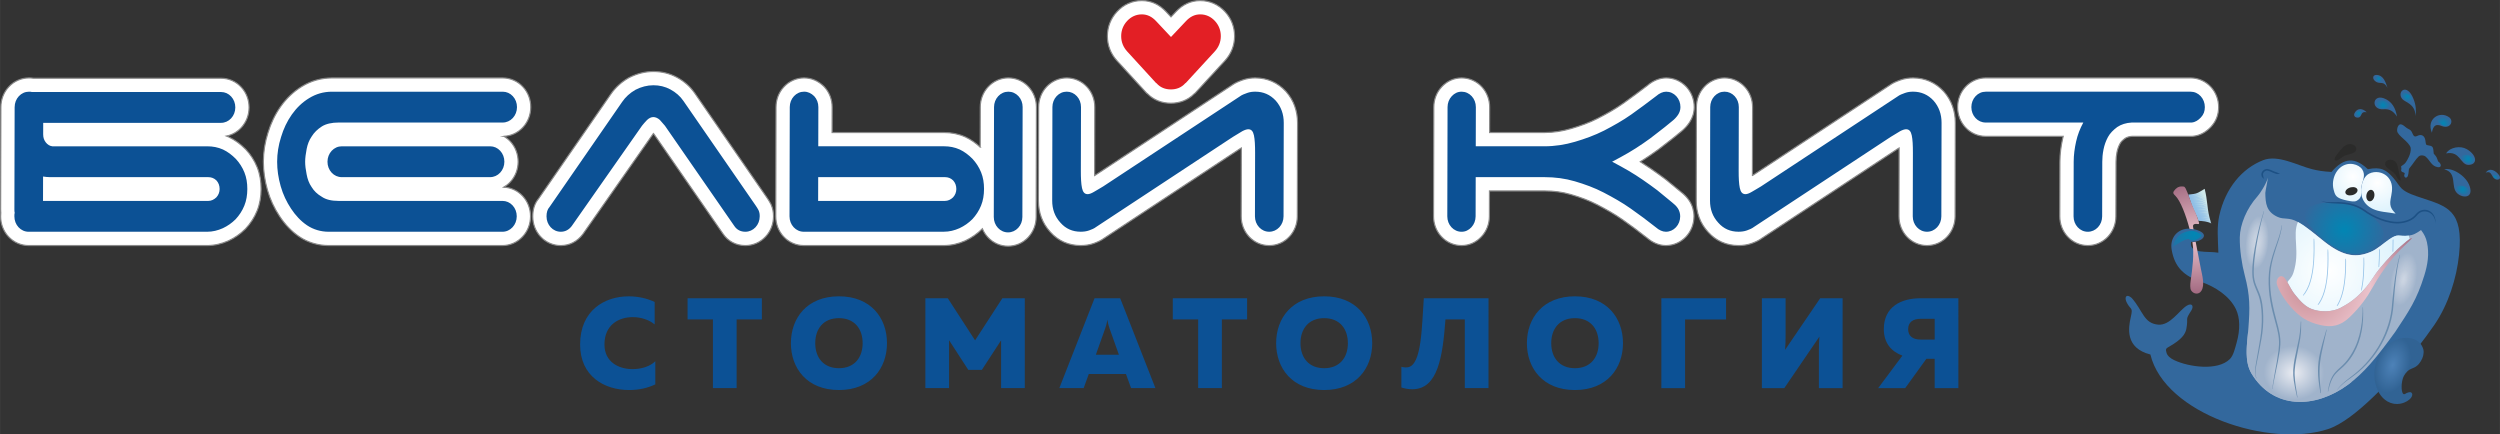 <?xml version="1.0" encoding="UTF-8"?> <svg xmlns="http://www.w3.org/2000/svg" xmlns:xlink="http://www.w3.org/1999/xlink" xmlns:xodm="http://www.corel.com/coreldraw/odm/2003" xml:space="preserve" width="161.343mm" height="28.034mm" version="1.1" style="shape-rendering:geometricPrecision; text-rendering:geometricPrecision; image-rendering:optimizeQuality; fill-rule:evenodd; clip-rule:evenodd" viewBox="0 0 2603.97 452.46"><rect x="0" y="0" width="2603.97" height="452.46" fill="#333333" stroke="none"/> <defs> <style type="text/css"> .str0 {stroke:#898989;stroke-width:1.23;stroke-miterlimit:22.926} .fil16 {fill:none} .fil9 {fill:#2B2B2A} .fil4 {fill:#33689D} .fil12 {fill:#96C3E8} .fil5 {fill:#A0B3CB} .fil1 {fill:white} .fil0 {fill:#0C5195;fill-rule:nonzero} .fil14 {fill:#1D5185;fill-rule:nonzero} .fil13 {fill:#6B8DAE;fill-rule:nonzero} .fil2 {fill:#E31F25;fill-rule:nonzero} .fil15 {fill:url(#id0)} .fil3 {fill:url(#id1)} .fil8 {fill:url(#id2)} .fil26 {fill:url(#id3)} .fil25 {fill:url(#id4)} .fil22 {fill:url(#id5)} .fil21 {fill:url(#id6)} .fil27 {fill:url(#id7)} .fil30 {fill:url(#id8)} .fil7 {fill:url(#id9)} .fil29 {fill:url(#id10)} .fil19 {fill:url(#id11)} .fil17 {fill:url(#id12)} .fil10 {fill:url(#id13)} .fil24 {fill:url(#id14)} .fil20 {fill:url(#id15)} .fil23 {fill:url(#id16)} .fil28 {fill:url(#id17)} .fil11 {fill:url(#id18)} .fil6 {fill:url(#id19)} .fil18 {fill:url(#id20)} </style> <linearGradient id="id0" gradientUnits="userSpaceOnUse" x1="2288.71" y1="196.54" x2="2284.35" y2="201.75"> <stop offset="0" style="stop-opacity:1; stop-color:#CFE9EA"></stop> <stop offset="1" style="stop-opacity:1; stop-color:#90BFE7"></stop> </linearGradient> <linearGradient id="id1" gradientUnits="userSpaceOnUse" xlink:href="#id0" x1="2300.16" y1="213.61" x2="2288.09" y2="219.19"> </linearGradient> <radialGradient id="id2" gradientUnits="userSpaceOnUse" gradientTransform="matrix(0.349 -1.1618E+000 -5.16501E-001 -3.33951E-001 1780 3297)" cx="2503.91" cy="290.87" r="22.71" fx="2503.91" fy="290.87"> <stop offset="0" style="stop-opacity:0.608; stop-color:#EAECF2"></stop> <stop offset="0.349" style="stop-opacity:0.804; stop-color:#C5CFDE"></stop> <stop offset="1" style="stop-opacity:1; stop-color:#A0B3CB"></stop> </radialGradient> <radialGradient id="id3" gradientUnits="userSpaceOnUse" gradientTransform="matrix(1.165 0.39 -3.89533E-001 1.165 -371 -1012)" cx="2545.37" cy="127.05" r="7.24" fx="2545.37" fy="127.05"> <stop offset="0" style="stop-opacity:1; stop-color:#0186B4"></stop> <stop offset="0.89" style="stop-opacity:1; stop-color:#33689D"></stop> <stop offset="1" style="stop-opacity:1; stop-color:#33689D"></stop> </radialGradient> <radialGradient id="id4" gradientUnits="userSpaceOnUse" gradientTransform="matrix(1.165 0.389 -3.89494E-001 1.165 -359 -1028)" xlink:href="#id3" cx="2570.35" cy="166.35" r="7.24" fx="2570.35" fy="166.35"> </radialGradient> <radialGradient id="id5" gradientUnits="userSpaceOnUse" gradientTransform="matrix(1.164 0.389 -3.89356E-001 1.165 -356 -1042)" xlink:href="#id3" cx="2600.05" cy="184.57" r="3.23" fx="2600.05" fy="184.57"> </radialGradient> <radialGradient id="id6" gradientUnits="userSpaceOnUse" gradientTransform="matrix(1.165 0.389 -3.89413E-001 1.165 -346 -1032)" xlink:href="#id3" cx="2565.2" cy="198.52" r="7.24" fx="2565.2" fy="198.52"> </radialGradient> <radialGradient id="id7" gradientUnits="userSpaceOnUse" gradientTransform="matrix(2.898 0.006 -6.03999E-003 2.898 -4337 -476)" xlink:href="#id3" cx="2285.78" cy="243.64" r="14.91" fx="2285.78" fy="243.64"> </radialGradient> <radialGradient id="id8" gradientUnits="userSpaceOnUse" gradientTransform="matrix(0.901 -1.21119E+000 0.556 1.076 35 2989)" cx="2492.16" cy="380.83" r="17.92" fx="2492.16" fy="380.83"> <stop offset="0" style="stop-opacity:1; stop-color:#4D82B8"></stop> <stop offset="1" style="stop-opacity:1; stop-color:#316394"></stop> </radialGradient> <radialGradient id="id9" gradientUnits="userSpaceOnUse" gradientTransform="matrix(0.054 -9.0899E-001 0.4 -3.85313E-002 2123 2400)" cx="2351.75" cy="252.52" r="30.26" fx="2351.75" fy="252.52"> <stop offset="0" style="stop-opacity:0.608; stop-color:#EAECF2"></stop> <stop offset="1" style="stop-opacity:1; stop-color:#A0B3CB"></stop> </radialGradient> <radialGradient id="id10" gradientUnits="userSpaceOnUse" gradientTransform="matrix(1.159 0.684 -6.84456E-001 1.159 -328 -1732)" xlink:href="#id3" cx="2506.64" cy="101.68" r="5.6" fx="2506.64" fy="101.68"> </radialGradient> <radialGradient id="id11" gradientUnits="userSpaceOnUse" gradientTransform="matrix(1.43 1.197 -1.19709E+000 1.43 -678 -3009)" cx="2406.55" cy="298.39" r="70.42" fx="2406.55" fy="298.39"> <stop offset="0" style="stop-opacity:1; stop-color:#C88B93"></stop> <stop offset="0.478" style="stop-opacity:1; stop-color:#EBC3CC"></stop> <stop offset="1" style="stop-opacity:1; stop-color:#975C75"></stop> </radialGradient> <radialGradient id="id12" gradientUnits="userSpaceOnUse" gradientTransform="matrix(0.124 1.205 -1.20488E+000 0.124 2300 -2538)" cx="2286.11" cy="246.66" r="55.82" fx="2286.11" fy="246.66"> <stop offset="0" style="stop-opacity:1; stop-color:#EBC3CC"></stop> <stop offset="1" style="stop-opacity:1; stop-color:#975C75"></stop> </radialGradient> <radialGradient id="id13" gradientUnits="userSpaceOnUse" gradientTransform="matrix(1.743 -1.34216E+000 1.342 1.743 -2067 3152)" cx="2450.33" cy="183.99" r="19.59" fx="2450.33" fy="183.99"> <stop offset="0" style="stop-opacity:1; stop-color:white"></stop> <stop offset="1" style="stop-opacity:1; stop-color:#D0EEFC"></stop> </radialGradient> <radialGradient id="id14" gradientUnits="userSpaceOnUse" gradientTransform="matrix(1.156 0.713 -7.12859E-001 1.155 -327 -1779)" xlink:href="#id3" cx="2477.12" cy="81.86" r="3.47" fx="2477.12" fy="81.86"> </radialGradient> <radialGradient id="id15" gradientUnits="userSpaceOnUse" gradientTransform="matrix(1.165 0.389 -3.89493E-001 1.165 -310 -991)" xlink:href="#id3" cx="2442.4" cy="240.35" r="41.4" fx="2442.4" fy="240.35"> </radialGradient> <radialGradient id="id16" gradientUnits="userSpaceOnUse" gradientTransform="matrix(1.109 -1.14796E+000 1.148 1.109 -402 2806)" xlink:href="#id3" cx="2455.87" cy="118.3" r="3.26" fx="2455.87" fy="118.3"> </radialGradient> <radialGradient id="id17" gradientUnits="userSpaceOnUse" gradientTransform="matrix(-1.16743E+000 -3.00421E-001 0.3 -1.16765E+000 5347 983)" xlink:href="#id3" cx="2481.98" cy="109.43" r="7.33" fx="2481.98" fy="109.43"> </radialGradient> <radialGradient id="id18" gradientUnits="userSpaceOnUse" gradientTransform="matrix(1.611 0.512 -5.12279E-001 1.611 -1338 -1415)" xlink:href="#id13" cx="2425.82" cy="282.37" r="63.68" fx="2425.82" fy="282.37"> </radialGradient> <radialGradient id="id19" gradientUnits="userSpaceOnUse" gradientTransform="matrix(-9.28476E-001 -7.75216E-002 0.069 -8.23058E-001 4581 893)" cx="2389.26" cy="388.24" r="33.87" fx="2389.26" fy="388.24"> <stop offset="0" style="stop-opacity:1; stop-color:#EAECF2"></stop> <stop offset="1" style="stop-opacity:1; stop-color:#A0B3CB"></stop> </radialGradient> <radialGradient id="id20" gradientUnits="userSpaceOnUse" gradientTransform="matrix(1.236 1.65 -1.6504E+000 1.236 -267 -4130)" xlink:href="#id13" cx="2475.1" cy="191.33" r="21.64" fx="2475.1" fy="191.33"> </radialGradient> </defs> <g id="Слой_x0020_1">  <path class="fil0" d="M604.22 358.79c-0,33.42 25.49,47.47 51.11,47.47 9.87,0 19.08,-2.01 27.22,-5.88l0 -24.07c-5.34,5.22 -14.15,8.16 -23.75,8.16 -14.55,0 -29.23,-7.49 -29.22,-25.67 0,-20.33 14.68,-28.48 29.49,-28.48 8.54,0 17.08,2.81 22.82,7.62l0 -23.4c-8.14,-3.88 -17.61,-5.88 -27.09,-5.88 -25.22,0 -50.58,14.84 -50.58,50.14zm111.92 -48.14l0 22.06 26.42 0 -0 71.53 24.69 0 0 -71.53 26.29 0 0 -22.06 -77.4 0zm107.64 46.8c-0,26.07 16.68,48.8 50.04,48.8 33.36,0 50.04,-22.73 50.05,-48.8 0,-26.07 -16.68,-48.81 -50.04,-48.81 -33.36,0 -50.04,22.73 -50.04,48.81zm74.73 0c-0,14.98 -8.54,26.07 -24.69,26.07 -16.15,0 -24.69,-11.1 -24.69,-26.07 0,-14.98 8.54,-26.07 24.69,-26.07 16.15,0 24.69,11.1 24.69,26.07zm145.54 -46.8l-28.43 43.86 -28.42 -43.86 -23.35 0 -0.01 93.6 24.69 0 0 -49.87 20.01 30.88 14.15 0 20.02 -30.75 -0 49.74 24.69 0 0.01 -93.6 -23.35 0zm84.68 93.6l5.34 -14.71 38.7 0 5.34 14.71 25.35 0 -36.69 -93.6 -26.69 0 -36.7 93.6 25.35 0zm22.29 -61.77c0.8,-2.27 1.6,-4.54 2.4,-9.49 0.8,4.95 1.6,7.22 2.4,9.49l9.61 27.01 -24.02 0 9.61 -27.01zm70.55 -31.82l-0 22.06 26.42 0 -0 71.53 24.69 0 0 -71.53 26.29 0 0 -22.06 -77.4 0zm107.64 46.8c-0,26.07 16.68,48.8 50.04,48.8 33.36,0 50.04,-22.73 50.05,-48.8 0,-26.07 -16.68,-48.81 -50.04,-48.81 -33.36,0 -50.04,22.73 -50.05,48.81zm74.73 0c0,14.98 -8.54,26.07 -24.69,26.07 -16.15,0 -24.69,-11.1 -24.69,-26.07 0,-14.98 8.54,-26.07 24.69,-26.07 16.15,0 24.69,11.1 24.69,26.07zm79.09 -46.8c-2.14,28.35 -1.87,70.33 -16.95,71.93 -2.54,0.27 -4.67,0 -6.41,-0.53l-0 21.53c4.14,1.34 8.01,1.87 11.48,1.87 26.82,-0.13 31.5,-34.36 34.43,-72.74l20.15 0 -0 71.53 24.69 0 0.01 -93.6 -67.39 0zm107.37 46.8c-0,26.07 16.68,48.8 50.04,48.8 33.36,0 50.04,-22.73 50.05,-48.8 0,-26.07 -16.68,-48.81 -50.04,-48.81 -33.36,0 -50.04,22.73 -50.04,48.81zm74.73 0c-0,14.98 -8.54,26.07 -24.69,26.07 -16.15,0 -24.69,-11.1 -24.69,-26.07 0,-14.98 8.54,-26.07 24.69,-26.07 16.15,0 24.69,11.1 24.69,26.07zm90.02 46.8l0 -71.53 42.7 0 0 -22.06 -67.39 0 -0.01 93.6 24.69 0zm164.09 0l0.01 -93.6 -23.35 0 -36.57 53.75c0.4,-4.41 0.53,-10.3 0.53,-15.51l0 -38.24 -24.69 0 -0.01 93.6 23.35 0 36.57 -53.62c-0.4,4.41 -0.53,10.3 -0.54,15.38l-0 38.24 24.69 0zm65.21 0l22.02 -30.49 8.67 0 -0 30.49 24.69 0 0.01 -93.6 -39.37 0c-20.28,0 -38.3,8.82 -38.3,32.22 -0,14.71 8.14,23.4 19.35,27.54l-25.22 33.83 28.16 0zm3.07 -61.37c0,-7.22 4.8,-10.83 13.21,-10.83l14.41 0 -0 21.66 -14.41 0c-8.41,0 -13.21,-3.61 -13.21,-10.83z"></path> <path class="fil1 str0" d="M524.89 141.96c2.44,1.44 4.69,3.24 6.66,5.38 5.33,5.77 8.15,13.31 8.13,21.15 -0.02,7.83 -2.86,15.37 -8.21,21.12 -1.98,2.13 -4.22,3.92 -6.66,5.36 7.52,0.38 14.49,3.69 19.63,9.26 5.33,5.77 8.15,13.31 8.13,21.15 -0.02,7.84 -2.86,15.37 -8.21,21.12 -5.48,5.9 -13,9.27 -21.07,9.27l-180.83 0c-10.92,0 -21.51,-3.03 -30.61,-9.12 -8.34,-5.58 -15.2,-13.08 -20.71,-21.42 -5.59,-8.48 -9.87,-17.65 -12.63,-27.42 -2.71,-9.59 -4.23,-19.4 -4.21,-29.37 0.02,-10.18 1.63,-20.3 4.74,-29.99 2.93,-9.76 7.32,-19.14 13.21,-27.46 6.01,-8.49 13.38,-15.61 22.28,-21.03 9.65,-5.87 20.07,-8.78 31.36,-8.78l177.73 0c8.07,0 15.6,3.37 21.07,9.29 5.34,5.77 8.15,13.32 8.13,21.16 -0.02,7.83 -2.86,15.36 -8.21,21.11 -5.18,5.57 -12.18,8.89 -19.74,9.23zm496.04 11.27l0.1 -41.69c0.02,-7.83 2.86,-15.36 8.21,-21.12 5.48,-5.9 13,-9.27 21.07,-9.27 8.08,0 15.61,3.37 21.08,9.29 5.33,5.77 8.15,13.32 8.13,21.16l-0.26 114.43c-0.02,7.83 -2.86,15.36 -8.21,21.12 -5.48,5.9 -13.01,9.27 -21.07,9.27 -8.07,0 -15.6,-3.37 -21.07,-9.29 -2.44,-2.64 -4.35,-5.65 -5.71,-8.89l-0.09 0.09 -0.2 0.2c-5.1,5.07 -10.85,9.11 -17.35,12.17l-0.14 0.07 -0.15 0.06c-7.14,3.18 -14.44,4.92 -22.28,4.92l-145.78 0c-8.08,0 -15.61,-3.38 -21.08,-9.29 -5.33,-5.77 -8.15,-13.32 -8.13,-21.15l0.26 -113.76c0.02,-7.83 2.86,-15.36 8.21,-21.12 5.48,-5.9 13,-9.27 21.07,-9.27 7.96,0 14.88,3.25 20.54,8.74l0.28 0.27 0.26 0.28c5.33,5.77 8.15,13.31 8.13,21.15l-0.06 26.43 116.5 0c7.8,0 15.13,1.41 22.27,4.59l0.15 0.07 0.15 0.07c5.64,2.66 10.65,6.26 15.19,10.47zm-1020.18 68.4c-0.11,-1.22 -0.13,-2.45 -0.12,-3.68l0.25 -106.4c0.02,-7.83 2.86,-15.36 8.21,-21.12 5.48,-5.9 13.01,-9.27 21.07,-9.27 1.6,0 3.14,0.07 4.7,0.33l195.36 0c8.08,0 15.6,3.37 21.07,9.29 5.34,5.77 8.15,13.32 8.13,21.16 -0.02,7.83 -2.87,15.36 -8.21,21.11 -4.14,4.46 -9.44,7.47 -15.26,8.67 0.71,0.28 1.43,0.58 2.14,0.9l0.15 0.07 0.15 0.07c6.53,3.09 12.23,7.44 17.33,12.53l0.2 0.2 0.19 0.2c5,5.4 8.99,11.61 11.74,18.44 2.95,7.31 4.12,14.95 4.1,22.8 -0.02,7.86 -1.23,15.49 -4.21,22.79 -2.78,6.82 -6.8,13.02 -11.81,18.41l-0.19 0.21 -0.2 0.2c-5.1,5.06 -10.85,9.11 -17.36,12.17l-0.14 0.07 -0.14 0.06c-7.14,3.18 -14.44,4.92 -22.28,4.92l-185.79 0c-8.07,0 -15.6,-3.38 -21.07,-9.29 -5.34,-5.77 -8.15,-13.32 -8.13,-21.16 0,-1.24 0.03,-2.46 0.14,-3.68zm560.27 -14.82l75.16 -108.75c4.88,-7.06 11.25,-12.81 18.72,-17.04l0.27 -0.15 0.28 -0.14c7.85,-4.01 16.31,-6.25 25.15,-6.25 8.64,0 16.88,1.96 24.49,6.07 7.44,4.01 13.81,9.57 18.62,16.54l74.99 108.56c1.48,2.04 2.72,4.17 3.94,6.37l0.26 0.47 0.23 0.5c1.83,3.97 2.55,8.05 2.54,12.4 -0.02,7.83 -2.86,15.36 -8.21,21.11 -5.48,5.9 -13,9.27 -21.07,9.27 -9.85,0 -18.32,-4.48 -23.7,-12.73l-71.37 -103.1c-0.25,-0.28 -0.5,-0.56 -0.74,-0.85 -0.09,0.11 -0.17,0.22 -0.26,0.33l-73.19 104.49 -0.21 0.28c-5.67,7.32 -13.49,11.58 -22.84,11.58 -8.08,0 -15.6,-3.38 -21.07,-9.29 -5.34,-5.77 -8.15,-13.32 -8.13,-21.16 0.02,-6.74 1.76,-13.27 6.13,-18.49zm579.14 -24.02c0.43,-0.26 0.86,-0.52 1.3,-0.77l141.59 -93.24c3.46,-2.54 7.14,-3.99 11.16,-5.44 4.28,-1.53 8.7,-2.18 13.23,-2.18 12.52,0 23.41,4.79 31.92,13.98l0.13 0.14 0.13 0.15c8.08,9.22 11.91,20.38 11.88,32.58l-0.22 97.37c-0.02,7.83 -2.87,15.37 -8.21,21.12 -5.48,5.9 -13,9.27 -21.07,9.27 -8.08,0 -15.6,-3.38 -21.07,-9.29 -5.34,-5.77 -8.15,-13.32 -8.13,-21.16l0.15 -65.92c0,-1.67 0.02,-3.45 -0,-5.26 -0.43,0.26 -0.87,0.52 -1.3,0.77l-141.58 93.23c-3.36,2.47 -6.95,4.04 -10.86,5.44 -4.33,1.55 -8.96,2.18 -13.54,2.18 -12.46,0 -23.47,-4.76 -31.74,-14.12 -8.4,-9.15 -12.35,-20.36 -12.32,-32.73l0.22 -97.37c0.02,-7.83 2.86,-15.36 8.21,-21.12 5.48,-5.9 13.01,-9.27 21.07,-9.27 8.07,0 15.6,3.37 21.07,9.29 5.33,5.77 8.15,13.32 8.13,21.16l-0.15 65.92c-0,1.67 -0.02,3.45 0,5.27zm575.24 64.94c-8.15,-6.52 -16.58,-12.68 -25.09,-18.7 -8.4,-5.94 -17.43,-10.97 -26.54,-15.73 -8.72,-4.55 -18.05,-7.89 -27.47,-10.66 -8.96,-2.64 -18.24,-3.77 -27.57,-3.77l-57.33 0 -0.06 26.5c-0.02,7.83 -2.86,15.37 -8.21,21.12 -5.48,5.89 -12.67,9.27 -20.76,9.27 -8.08,0 -15.6,-3.38 -21.07,-9.29 -5.34,-5.77 -8.15,-13.32 -8.13,-21.16l0.26 -113.76c0.02,-7.84 2.86,-15.36 8.21,-21.12 5.48,-5.89 12.67,-9.27 20.76,-9.27 8.08,0 15.6,3.37 21.08,9.29 5.33,5.77 8.15,13.32 8.13,21.16l-0.06 26.43 57.26 0c9.36,0 18.62,-1.46 27.6,-4.1 9.57,-2.81 19.03,-6.15 27.92,-10.71 9.14,-4.69 18.14,-9.76 26.54,-15.69 8.48,-5.98 16.76,-12.24 25.02,-18.5 5.48,-4.69 12.28,-7.88 19.6,-7.88 8.08,0 15.6,3.37 21.08,9.29 5.33,5.77 8.15,13.31 8.13,21.15 -0.01,5.74 -1.73,11.18 -4.9,15.95 -2.39,3.6 -5.49,6.97 -8.9,9.63 -5.17,4.26 -10.34,8.53 -15.71,12.52 -5.06,4.08 -10.29,7.96 -15.68,11.59 -3.63,2.44 -7.26,4.88 -10.97,7.18 3.68,2.3 7.29,4.72 10.89,7.16 5.24,3.54 10.32,7.31 15.4,11.08l0.24 0.18 0.23 0.19c5.17,4.19 10.29,8.42 15.42,12.66 3.41,2.65 6.5,5.71 8.89,9.32 3.16,4.78 4.85,10.57 4.84,16.3 -0.02,7.84 -2.86,15.36 -8.21,21.12 -5.48,5.9 -13.01,9.27 -21.07,9.27 -7.39,0 -14.24,-3.26 -19.74,-8.03zm109.93 -64.94c0.43,-0.26 0.86,-0.52 1.3,-0.77l141.59 -93.24c3.46,-2.54 7.14,-3.99 11.16,-5.44 4.28,-1.53 8.7,-2.18 13.23,-2.18 12.52,0 23.41,4.79 31.91,13.97l0.14 0.15 0.13 0.15c8.06,9.22 11.9,20.37 11.87,32.57l-0.22 97.37c-0.02,7.83 -2.86,15.37 -8.21,21.12 -5.48,5.9 -13,9.27 -21.07,9.27 -8.08,0 -15.6,-3.38 -21.07,-9.29 -5.33,-5.77 -8.15,-13.31 -8.13,-21.15l0.15 -65.92c0,-1.67 0.02,-3.45 -0,-5.26 -0.43,0.26 -0.87,0.52 -1.3,0.77l-141.58 93.23c-3.36,2.47 -6.95,4.04 -10.86,5.44 -4.33,1.55 -8.96,2.18 -13.54,2.18 -12.46,0 -23.46,-4.76 -31.74,-14.12 -8.4,-9.15 -12.35,-20.36 -12.32,-32.73l0.22 -97.37c0.02,-7.83 2.86,-15.36 8.21,-21.12 5.48,-5.9 13.01,-9.27 21.07,-9.27 8.07,0 15.6,3.37 21.07,9.29 5.34,5.77 8.15,13.32 8.13,21.16l-0.15 65.92c-0,1.67 -0.02,3.45 0,5.27zm395.61 -40.8c-2.59,0.17 -5.2,0.73 -7.42,2.11 -1.89,1.44 -4.12,3.37 -5.25,5.44 -1.54,2.83 -2.59,5.88 -3.22,9.03 -0.66,3.26 -0.98,6.59 -0.99,9.92l-0.13 56.88c-0.02,7.83 -2.86,15.36 -8.2,21.11 -5.48,5.9 -13.01,9.27 -21.08,9.27 -8.07,0 -15.6,-3.38 -21.07,-9.29 -5.33,-5.77 -8.15,-13.31 -8.13,-21.15l0.13 -56.88c0.02,-8.14 1.11,-16.23 2.88,-24.17 0.17,-0.76 0.35,-1.52 0.54,-2.27l-80.77 0c-8.07,0 -15.6,-3.37 -21.07,-9.29 -5.34,-5.77 -8.15,-13.32 -8.13,-21.16 0.02,-7.83 2.86,-15.36 8.21,-21.11 5.48,-5.9 13,-9.27 21.07,-9.27l213.4 0c8.08,0 15.6,3.37 21.08,9.29 5.33,5.77 8.15,13.32 8.13,21.15 -0.02,7.83 -2.55,14.69 -7.9,20.45 -5.07,5.46 -11.33,9.2 -18.86,9.88l-0.64 0.06 -62.56 0zm-1001.23 -124.41l5.16 -5.47c6.79,-7.19 15.25,-11.49 25.26,-11.49 10.04,0 19.05,4.13 25.84,11.48 6.55,7.09 9.98,15.98 9.96,25.62 -0.02,9.68 -3.59,18.53 -10.14,25.65l-30.98 33.69 -0.88 0.63c-6.49,6.6 -15.11,9.83 -24.36,9.83 -9.27,0 -17.91,-3.25 -24.4,-9.88l-0.87 -0.63 -30.81 -33.67c-6.53,-7.14 -10.06,-16.01 -10.04,-25.71 0.02,-9.63 3.49,-18.5 10.05,-25.56 6.8,-7.33 15.8,-11.45 25.83,-11.45 10.02,0 18.49,4.31 25.27,11.53l5.1 5.44z"></path> <path class="fil2" d="M1219.69 38.52l15.63 -16.56c4.05,-4.29 8.79,-6.99 14.82,-6.99 6.03,0 11.23,2.46 15.3,6.87 4.09,4.42 6.16,9.81 6.15,15.84 -0.01,6.09 -2.23,11.49 -6.35,15.96l-29.98 32.6 -0.82 0.59c-3.82,4.34 -9.03,6.32 -14.86,6.32 -5.82,0 -11.04,-1.98 -14.85,-6.33l-0.81 -0.59 -29.83 -32.6c-4.1,-4.49 -6.29,-9.89 -6.28,-15.98 0.01,-6.03 2.11,-11.41 6.21,-15.82 4.09,-4.4 9.28,-6.86 15.32,-6.86 6.02,0 10.76,2.7 14.8,7l15.54 16.55z"></path> <path class="fil0" d="M44.84 183.85l-0.06 25.43 172.14 0c3.1,0 5.9,-1.34 8.39,-3.68 2.17,-2.34 3.42,-5.35 3.43,-8.7 0.01,-3.68 -1.22,-6.69 -3.39,-9.03 -2.48,-2.34 -5.27,-3.34 -8.37,-3.34l-164.7 0c-2.79,0 -5.27,-0.33 -7.45,-0.67zm-29.61 -72.28c0.01,-4.35 1.57,-8.37 4.37,-11.37 2.8,-3.01 6.53,-4.69 10.56,-4.69 0.93,0 2.17,0 3.1,0.33l196.96 0c4.03,0 7.75,1.67 10.53,4.69 2.79,3.01 4.33,7.03 4.32,11.38 -0.01,4.34 -1.57,8.36 -4.37,11.37 -2.8,3.01 -6.52,4.68 -10.56,4.68l-185.17 0 -0.03 12.05c-0,3.35 0.92,6.02 2.77,8.37 1.86,2.34 4.03,3.68 6.82,4.02l161.29 0c5.89,0 11.16,1.01 16.43,3.35 4.96,2.34 9.29,5.69 13.31,9.71 3.72,4.01 6.8,8.7 8.96,14.05 2.16,5.36 3.08,11.05 3.06,17.4 -0.02,6.36 -0.96,12.05 -3.15,17.4 -2.18,5.35 -5.29,10.04 -9.03,14.05 -4.04,4.02 -8.39,7.03 -13.36,9.37 -5.28,2.34 -10.56,3.68 -16.44,3.68l-185.79 0c-4.03,0 -7.75,-1.68 -10.54,-4.69 -2.79,-3.01 -4.33,-7.02 -4.32,-11.38 0,-1.34 0,-2.67 0.32,-3.68 -0.31,-1 -0.31,-2.34 -0.31,-3.68l0.25 -106.41zm495.25 40.82c4.03,0 7.75,1.67 10.53,4.69 2.78,3.01 4.33,7.03 4.32,11.38 -0.01,4.35 -1.57,8.37 -4.37,11.38 -2.8,3.01 -6.52,4.68 -10.56,4.68l-154.46 0c-4.03,0 -7.75,-1.67 -10.54,-4.68 -2.78,-3.01 -4.33,-7.03 -4.32,-11.38 0.01,-4.35 1.57,-8.37 4.37,-11.38 2.8,-3.01 6.53,-4.69 10.56,-4.69l154.46 0zm-157.82 -24.76c-7.14,0 -13.03,1.34 -17.38,4.02 -4.66,3.01 -8.08,6.36 -10.57,10.37 -2.8,4.01 -4.36,8.36 -5.31,13.05 -0.94,5.02 -1.57,9.37 -1.58,13.38 -0.01,4.02 0.6,8.37 1.52,13.05 0.92,5.02 2.46,9.37 5.24,13.38 2.47,4.02 5.87,7.36 10.52,10.04 4.34,3.01 10.23,4.35 17.36,4.35l170.9 0c4.03,0 7.75,1.67 10.53,4.68 2.79,3.01 4.33,7.03 4.32,11.38 -0.01,4.35 -1.57,8.37 -4.37,11.38 -2.8,3.01 -6.52,4.69 -10.56,4.69l-180.83 0c-8.37,0 -16.12,-2.34 -22.63,-6.69 -6.5,-4.35 -12.07,-10.37 -16.71,-17.4 -4.64,-7.03 -8.34,-14.72 -10.8,-23.42 -2.46,-8.7 -3.68,-17.06 -3.67,-25.43 0.02,-8.37 1.28,-17.06 4.09,-25.77 2.5,-8.37 6.24,-16.39 11.22,-23.42 4.98,-7.03 10.89,-12.71 18.03,-17.06 7.14,-4.35 14.9,-6.69 23.9,-6.69l177.73 0c4.03,0 7.75,1.67 10.53,4.69 2.79,3.01 4.33,7.03 4.32,11.37 -0.01,4.35 -1.57,8.37 -4.37,11.38 -2.8,3.01 -6.53,4.68 -10.56,4.68l-170.9 0zm242.92 107.74c-3.11,4.02 -6.84,6.02 -11.49,6.02 -4.03,0 -7.75,-1.68 -10.54,-4.69 -2.79,-3.01 -4.33,-7.02 -4.32,-11.38 0.01,-4.01 0.95,-7.36 3.13,-9.7l75.62 -109.42c3.42,-5.02 8.09,-9.37 13.99,-12.72 5.9,-3.01 12.11,-4.68 18.62,-4.68 6.2,0 12.09,1.34 17.67,4.35 5.58,3.01 10.22,7.03 13.62,12.04l75.12 108.75c1.24,1.67 2.16,3.35 3.09,5.02 0.93,2 1.23,4.01 1.22,6.36 -0.01,4.35 -1.57,8.37 -4.37,11.38 -2.8,3.01 -6.53,4.69 -10.56,4.69 -4.96,0 -8.99,-2.01 -11.77,-6.36l-72.03 -104.06c-1.55,-1.67 -3.1,-3.68 -5.26,-6.02 -2.17,-2.01 -4.65,-3.01 -6.82,-3.01 -2.17,0 -4.34,1 -6.52,3.01 -2.18,2.34 -4.04,4.35 -5.29,6.02l-73.13 104.4zm388.71 -26.1c3.1,0 5.9,-1.34 8.38,-3.68 2.17,-2.34 3.42,-5.35 3.43,-8.7 0.01,-3.68 -1.23,-6.69 -3.39,-9.03 -2.47,-2.34 -5.26,-3.34 -8.37,-3.34l-132.13 0 -0.06 24.76 132.13 0zm-147.09 32.12c-4.03,0 -7.75,-1.68 -10.54,-4.69 -2.78,-3.01 -4.33,-7.02 -4.32,-11.38l0.26 -113.77c0.01,-4.35 1.57,-8.37 4.37,-11.37 2.8,-3.01 6.53,-4.69 10.56,-4.69 4.03,0 7.44,1.67 10.54,4.69 2.78,3.01 4.33,7.03 4.32,11.37l-0.1 40.82 130.89 0c5.89,0 11.16,1.01 16.43,3.35 4.96,2.34 9.29,5.69 13.31,9.71 3.71,4.01 6.81,8.7 8.97,14.05 2.16,5.36 3.07,11.05 3.06,17.4 -0.02,6.36 -0.96,12.05 -3.14,17.4 -2.18,5.35 -5.3,10.04 -9.03,14.05 -4.04,4.02 -8.39,7.03 -13.36,9.37 -5.28,2.34 -10.56,3.68 -16.45,3.68l-145.78 0zm227.96 -129.83c0.01,-4.35 -1.53,-8.37 -4.32,-11.37 -2.79,-3.01 -6.51,-4.69 -10.54,-4.69 -4.03,0 -7.76,1.67 -10.56,4.69 -2.8,3.01 -4.36,7.03 -4.37,11.37l-0.26 114.44c-0.01,4.35 1.53,8.36 4.32,11.37 2.78,3.01 6.5,4.69 10.53,4.69 4.03,0 7.76,-1.67 10.56,-4.69 2.8,-3.01 4.36,-7.03 4.37,-11.37l0.26 -114.44zm60.64 65.92c-0.02,8.03 0.28,14.05 1.2,18.4 0.92,4.35 2.78,6.36 5.88,6.36 1.55,0 3.72,-0.67 6.52,-2.35 2.48,-1.34 5.59,-3.35 9.63,-5.69l142.27 -93.69c2.17,-1.67 4.97,-2.68 7.76,-3.68 2.79,-1.01 5.58,-1.34 8.38,-1.34 8.37,0 15.5,3.01 21.38,9.37 5.57,6.36 8.34,14.05 8.32,23.09l-0.22 97.37c-0.01,4.35 -1.57,8.37 -4.37,11.38 -2.8,3.01 -6.53,4.69 -10.56,4.69 -4.03,0 -7.75,-1.68 -10.53,-4.69 -2.79,-3.01 -4.33,-7.02 -4.32,-11.38l0.15 -65.91c0.02,-8.03 -0.28,-14.05 -1.2,-18.41 -0.92,-4.35 -2.78,-6.36 -5.88,-6.36 -1.55,0 -3.72,0.67 -6.21,2 -2.8,1.68 -5.9,3.68 -9.94,6.02l-142.27 93.69c-2.17,1.67 -4.66,2.68 -7.45,3.68 -2.8,1 -5.9,1.34 -8.69,1.34 -8.37,0 -15.5,-3.01 -21.07,-9.37 -5.88,-6.36 -8.65,-14.05 -8.63,-23.09l0.22 -97.37c0.01,-4.35 1.57,-8.37 4.37,-11.37 2.8,-3.01 6.53,-4.69 10.56,-4.69 4.03,0 7.75,1.67 10.53,4.69 2.79,3.01 4.33,7.03 4.32,11.37l-0.15 65.92zm411.35 -25.1l71.65 0c10.86,0 21.41,-1.67 31.65,-4.68 10.24,-3.01 20.49,-6.69 30.42,-11.71 9.63,-5.02 19.26,-10.37 28.26,-16.73 9.01,-6.36 17.4,-12.71 25.79,-19.07 3.42,-3.01 7.15,-4.69 10.56,-4.69 4.03,0 7.75,1.67 10.54,4.69 2.79,3.01 4.33,7.03 4.32,11.37 -0.01,3.01 -0.95,5.69 -2.5,8.03 -1.56,2.34 -3.73,4.68 -5.91,6.36 -5.29,4.35 -10.56,8.7 -15.54,12.38 -4.97,4.01 -9.95,7.69 -14.92,11.04 -4.97,3.35 -9.94,6.69 -15.22,9.7 -5.28,3.01 -11.18,6.36 -17.08,9.37 5.89,3.01 11.77,6.36 17.04,9.37 5.27,3.01 10.22,6.36 15.18,9.7 4.95,3.35 9.91,7.03 14.87,10.71 4.95,4.02 10.22,8.36 15.48,12.72 2.17,1.67 4.34,3.68 5.88,6.02 1.54,2.34 2.47,5.36 2.46,8.37 -0.01,4.35 -1.57,8.37 -4.37,11.38 -2.8,3.01 -6.53,4.69 -10.56,4.69 -3.41,0 -7.13,-1.68 -10.53,-4.69 -8.36,-6.69 -17.03,-13.05 -26.01,-19.4 -8.98,-6.36 -18.58,-11.71 -28.19,-16.73 -9.61,-5.02 -19.83,-8.7 -30.06,-11.71 -10.23,-3.01 -20.77,-4.35 -31.63,-4.35l-71.65 0 -0.1 40.82c-0.01,4.35 -1.57,8.37 -4.37,11.38 -2.8,3.01 -6.22,4.69 -10.25,4.69 -4.03,0 -7.75,-1.68 -10.54,-4.69 -2.79,-3.01 -4.33,-7.02 -4.32,-11.38l0.26 -113.77c0.01,-4.35 1.57,-8.37 4.37,-11.37 2.8,-3.01 6.21,-4.69 10.25,-4.69 4.03,0 7.75,1.67 10.54,4.69 2.78,3.01 4.32,7.03 4.32,11.37l-0.1 40.82zm273.83 25.1c-0.02,8.03 0.28,14.05 1.2,18.4 0.92,4.35 2.78,6.36 5.88,6.36 1.55,0 3.72,-0.67 6.52,-2.35 2.49,-1.34 5.59,-3.35 9.63,-5.69l142.27 -93.69c2.17,-1.67 4.97,-2.68 7.76,-3.68 2.8,-1.01 5.59,-1.34 8.38,-1.34 8.37,0 15.5,3.01 21.38,9.37 5.57,6.36 8.34,14.05 8.32,23.09l-0.22 97.37c-0.01,4.35 -1.57,8.37 -4.37,11.38 -2.8,3.01 -6.52,4.69 -10.56,4.69 -4.03,0 -7.75,-1.68 -10.53,-4.69 -2.79,-3.01 -4.33,-7.02 -4.32,-11.38l0.15 -65.91c0.02,-8.03 -0.28,-14.05 -1.2,-18.41 -0.92,-4.35 -2.78,-6.36 -5.88,-6.36 -1.55,0 -3.73,0.67 -6.21,2 -2.8,1.68 -5.9,3.68 -9.94,6.02l-142.27 93.69c-2.17,1.67 -4.66,2.68 -7.45,3.68 -2.79,1 -5.89,1.34 -8.69,1.34 -8.37,0 -15.5,-3.01 -21.07,-9.37 -5.88,-6.36 -8.65,-14.05 -8.63,-23.09l0.22 -97.37c0.01,-4.35 1.57,-8.37 4.37,-11.37 2.8,-3.01 6.53,-4.69 10.56,-4.69 4.03,0 7.75,1.67 10.53,4.69 2.79,3.01 4.33,7.03 4.32,11.37l-0.15 65.92zm470.72 -81.98c4.03,0 7.75,1.67 10.54,4.69 2.78,3.01 4.33,7.03 4.32,11.37 -0.01,4.35 -1.26,7.7 -4.06,10.71 -2.8,3.01 -5.91,5.02 -9.63,5.36l-62.34 0c-6.21,0.33 -11.17,2.01 -15.21,4.69 -4.04,3.01 -7.46,6.35 -9.64,10.37 -2.18,4.02 -3.74,8.37 -4.68,13.05 -0.94,4.69 -1.26,9.03 -1.27,12.72l-0.13 56.88c-0.01,4.35 -1.57,8.37 -4.37,11.38 -2.8,3.01 -6.53,4.69 -10.56,4.69 -4.03,0 -7.75,-1.68 -10.53,-4.69 -2.78,-3.01 -4.33,-7.02 -4.32,-11.38l0.13 -56.88c0.02,-7.03 0.96,-14.05 2.53,-21.08 1.57,-7.03 4.06,-13.39 7.49,-19.74l-101.74 0c-4.03,0 -7.75,-1.67 -10.54,-4.68 -2.79,-3.01 -4.33,-7.03 -4.32,-11.38 0.01,-4.35 1.57,-8.37 4.37,-11.37 2.8,-3.01 6.53,-4.69 10.56,-4.69l213.4 0z"></path> <g id="_105553353039936"> <path class="fil3" d="M2279.24 202.7c1.44,3.83 2.77,8.85 4.81,13.82 1.83,4.43 4.41,8.82 5.4,12.15l0 0c0.14,0.47 0.29,0.93 0.43,1.36l0 0c4.55,0.24 9.12,0.52 13.4,2.72l0 0c-0.14,-0.4 -0.42,-0.7 -0.55,-1.09l0 0c-0.1,-0.29 -0.05,-0.68 -0.14,-0.97l0 0c-1.8,-5.66 -2.67,-11.02 -3.34,-16.91l0 0c-0.75,-6.14 -1.3,-10.89 -2.76,-16.56 -0.05,-0.19 0.01,-0.4 -0.04,-0.58 -8.29,4.92 -7.61,5.12 -17.2,6.06z"></path> <path class="fil4" d="M2477.58 407.96l43.66 -49.92c1.97,-2.55 3.85,-5.02 5.63,-7.41 3.26,-4.37 6.17,-8.44 8.66,-12.08 14.76,-21.53 23.27,-48.8 25.81,-73.14 4.9,-46.92 -12.67,-50.43 -39.03,-59.29 -6.6,-2.22 -15.56,-4.9 -20.55,-9.56 -2.99,-2.79 -4.46,-6.09 -8.75,-11.1 -7.3,-8.52 -12.94,-12.03 -26.64,-9.22 -13.32,-12.43 -24.55,-12.65 -37.89,2.86 -8.71,-0.46 -14.54,-1.47 -20.24,-2.89 -15.01,-3.76 -35.39,-15.44 -50.94,-9.37 -21.77,8.49 -39.34,28.87 -45.72,57.85 -2.58,11.71 -1.42,23.49 -0.93,38.53 -11.12,-1.98 -30.78,1.93 -28.42,-11.32 0.48,0.03 0.96,0.05 1.43,0.05 1.16,-0.01 2.3,-0.12 3.4,-0.32 8.67,-1.59 14.23,-8.71 -0.78,-12.65 -0.49,-0.13 -0.97,-0.24 -1.45,-0.34 -1.42,-0.29 -2.81,-0.45 -4.16,-0.49 -12.14,-0.33 -20.88,9.21 -18.67,21.98 3.2,18.56 13.07,27.39 31.03,33.59 14.06,4.86 29.46,14.58 36.04,28.6 4.03,8.59 4.57,20.87 0.52,34.93 -1.57,5.44 -3.16,12.95 -6.96,16.75 -12.6,12.59 -42.92,8.3 -57.94,1.14 -3.75,-1.79 -6.93,-4.22 -8,-7.52 -1.38,-4.29 -0.37,-4.81 2.77,-6.59 12.94,-7.34 16.83,-13.09 17.83,-18.44 2.37,-12.65 -1.82,-8.4 5.08,-18.97 3.01,-4.62 0.97,-8.64 -4.66,-5.18 -7.83,4.81 -17.29,20.85 -29.79,19.71 -15.17,-1.38 -15.8,-14.55 -27.56,-27.82 -5.55,-4.82 -8.2,-0.8 -4.89,5.3 4.19,7.72 6.39,4 3.94,14.77 -2.5,10.99 -6.13,32.09 20.44,38.85 14.98,62.11 124.58,97.56 185.18,77.64 13.79,-4.53 30.79,-17.82 47.61,-34.07 1.65,-1.59 3.3,-3.22 4.95,-4.87z"></path> <path class="fil5" d="M2521.76 239.62c-5.05,3.52 -8.19,5.22 -12.76,5.79 -11.01,1.37 -10.36,-3.07 -20.72,4.12 -6.27,4.34 -11.94,9.8 -18.41,12.6 -14.56,6.3 -28.06,5.8 -48.33,-10.06 -9.18,-7.19 -19.02,-15.94 -28.04,-20.87 -9.92,-5.41 -14.2,-2.04 -21.35,-5.36 -11.63,-5.4 -12.42,-14.08 -12.61,-24.9 -0.02,-1.34 2.74,-14.49 2.71,-15.9 -1.83,6.76 -8.28,16.57 -10.73,19.28 -11.45,12.7 -18.3,29.52 -18.56,42.78 -0.26,12.82 2.17,28.36 5.15,39.6 5.65,21.34 5.45,34.06 3.74,56.04 -1.16,14.91 -4.7,33.17 3.45,46.54 22.61,37.11 65.61,36.8 100.23,11.51 16.4,-11.98 29.77,-28 49.57,-55.45 14.56,-22.02 22.27,-33.38 30.03,-58.35 3.48,-11.2 5.43,-22.57 2.76,-34.69 -0.96,-4.36 -2.63,-8.15 -6.14,-12.67z"></path> <path class="fil6" d="M2341.46 347.23c-1.35,13.97 -3.5,30 3.84,42.05 22.61,37.11 65.61,36.8 100.23,11.51 1.29,-0.94 2.56,-1.91 3.82,-2.9l-1.23 -1.77 -1.98 -1.47c-27.91,-28.76 -56.05,-49.31 -101.59,-48.33l-3.08 0.91z"></path> <path class="fil7" d="M2358.31 206.67c-31.3,4.76 -26.64,75.16 -13.86,91.69 33.77,-9.86 19.86,-51.54 13.86,-91.69z"></path> <path class="fil8" d="M2513.49 245.45c27.75,15.25 -0.88,79.74 -18.57,90.85 -28.31,-20.89 -0.9,-55.23 18.57,-90.85z"></path> <path class="fil9" d="M2446.57 160.86c1.29,-0.39 2.7,-0.84 3.94,-1.27 6.95,-2.4 3.72,-9.8 -3.16,-9.52 -5.33,0.21 -8.94,5.56 -12.53,9.98 -5.05,6.22 -3.19,8.06 0.26,6.74 1.48,-0.56 3.23,-2.09 4.88,-3.29 2.35,-1.72 3.88,-1.83 6.61,-2.65z"></path> <path class="fil9" d="M2489.95 177.41c-1.08,-0.81 -2.25,-1.72 -3.26,-2.55 -5.7,-4.65 -0.11,-10.48 6.25,-7.85 4.93,2.04 4.69,8.46 6.06,13.98 0.65,2.61 1.33,4.31 1.54,5.49 0.55,3.14 -2.52,0.66 -3.4,-0.89 -0.63,-1.12 -1.23,-2.44 -1.89,-3.42 -1.62,-2.42 -3.02,-3.05 -5.3,-4.77z"></path> <path class="fil10" d="M2444.37 171.12c-10.83,2.66 -16.28,15.58 -13.8,25.96l0 0c1.33,5.56 2.34,8.03 7.9,10.11l0 0c2.04,0.76 4.36,1.34 6.63,1.78l0 0c3.75,0.74 7.32,1.47 9.69,0.15l0 0c4.37,-2.44 4.89,-5.65 4.53,-8.61l0 0c-0.31,-2.6 0.05,-5.71 0.87,-8.69l0 0c1.38,-5.02 3.7,-9.87 0.36,-15.24l0 0c-1.79,-2.88 -5.39,-4.93 -9.37,-5.63l0 0c-2.24,-0.4 -4.6,-0.37 -6.83,0.17l0 0z"></path> <path class="fil11" d="M2488.28 249.53c-6.27,4.34 -11.94,9.8 -18.41,12.6l0 0c-14.56,6.3 -28.06,5.8 -48.33,-10.06l0 0c-9.18,-7.19 -19.02,-15.94 -28.04,-20.87l0 0c-6.12,14.02 2.6,30.58 -4.7,52.88l0 0c-1.89,5.77 -5.47,8.03 -6.27,9.87l0 0c2.1,3.79 4.72,8.92 7.65,12.57l0 0c5.83,7.3 10.72,12.59 17.52,15.27l0 0c9.21,3.64 22.02,3.15 30.01,-1.07l0 0c10.68,-5.65 17.53,-10.65 27.35,-22.17l0 0c4.83,-5.67 8.57,-12.83 13.46,-18.71l0 0c4.27,-5.15 8.77,-10.28 13.46,-15.1l0 0c3.76,-3.87 7.66,-7.52 11.65,-10.8l0 0c2.11,-1.73 3.96,-3.55 6.25,-5.04 -0.29,-1.17 -0.58,-2.34 -0.87,-3.51l0 0c-11.02,1.37 -10.36,-3.06 -20.72,4.12l0 0z"></path> <path class="fil12" d="M2492.19 249.77l-0.18 12.5 0.02 -0c0.29,-0.15 0.57,-0.28 0.84,-0.37l0.2 -12.64c-0.28,0.24 -0.58,0.41 -0.87,0.51zm-14.17 10.21l-0.01 3.04c-0.04,4.05 -0.19,8.11 -0.49,12.14l-0.09 3.19c0.24,-0.12 0.48,-0.23 0.7,-0.32l0.25 -2.8c0.31,-4.06 0.45,-8.13 0.49,-12.2l-0.05 -3.54c-0.26,0.17 -0.52,0.29 -0.78,0.37l-0.02 0.12zm-16.22 9.95l0 5.1c-0.07,6.78 -0.42,13.6 -1.38,20.32 -0.25,1.68 -0.53,3.35 -0.86,5.01 -0.1,0.81 -0.21,1.62 -0.33,2.43 0.19,-0.09 0.37,-0.16 0.56,-0.23 0.21,-0.68 0.41,-1.36 0.61,-2.04 0.33,-1.68 0.61,-3.37 0.86,-5.06 0.97,-6.75 1.32,-13.61 1.39,-20.43l-0.16 -6.82c-0.2,0.05 -0.4,0.08 -0.6,0.11l-0.11 1.61zm-18.98 2.04c0.03,7.68 -0.28,15.43 -1.35,23.03 -0.72,5.07 -1.78,10.1 -3.49,14.92 -0.83,2.41 -1.89,4.74 -3.14,6.95 -0.26,0.61 -0.58,1.17 -0.93,1.73 0.24,0.01 0.49,0.05 0.73,0.1 0.34,-0.45 0.67,-0.91 0.95,-1.41 1.29,-2.26 2.36,-4.64 3.21,-7.09 1.74,-4.89 2.81,-9.97 3.53,-15.09 1.08,-7.67 1.37,-15.41 1.36,-23.15l-0.15 -2.39 -0.62 -0.12 -0.1 2.51zm-18.47 -8.65c0.19,8.95 0.05,18.04 -1.07,26.93 -0.76,5.93 -1.94,11.83 -4.05,17.41 -1.06,2.78 -2.37,5.47 -4.02,7.94 -0.38,0.63 -0.78,1.25 -1.21,1.86l0.81 0.05c0.39,-0.46 0.76,-0.94 1.12,-1.42 4.95,-7.4 7.08,-17.03 8.2,-25.72 1.14,-8.96 1.26,-18.03 1.09,-27.05 -0.08,-1.11 -0.15,-2.22 -0.23,-3.33 -0.19,-0.09 -0.38,-0.19 -0.57,-0.31l-0.06 3.66zm-14.51 -11.37c0.07,3.05 0.1,6.09 0.06,9.13 -0.07,6.09 -0.36,12.17 -1.13,18.21 -0.77,6.02 -1.97,12.01 -4.14,17.67 -1.09,2.82 -2.43,5.54 -4.14,8.02 -0.55,0.89 -1.15,1.76 -1.8,2.59 0.13,0.13 0.26,0.27 0.38,0.41 0.76,-0.79 1.47,-1.64 2.14,-2.52 1.75,-2.55 3.12,-5.33 4.23,-8.2 2.2,-5.75 3.41,-11.8 4.19,-17.87 1.15,-9.08 1.27,-18.32 1.07,-27.46 -0.07,-1.07 -0.15,-2.15 -0.22,-3.22 -0.21,-0.03 -0.4,-0.09 -0.59,-0.15l-0.05 3.39z"></path> <path class="fil13" d="M2499.89 265.54c-1.15,4.53 -2.01,9.13 -2.75,13.74 -1.13,7.09 -1.99,14.23 -2.65,21.38l-0.94 10.74c-0.3,3.58 -0.53,7.16 -0.94,10.78 -0.85,7.21 -2.57,14.3 -5.03,21.13 -5.02,13.61 -12.83,26.18 -22.86,36.62 -2.51,2.61 -5.17,5.06 -7.92,7.41 -2.76,2.35 -5.68,4.46 -8.59,6.59 -4.8,3.46 -10.07,7.18 -13.61,12.06l-0.26 0.11c0.43,-0.67 0.88,-1.32 1.37,-1.96 1.13,-1.4 2.36,-2.74 3.67,-3.98 5.22,-4.95 11.34,-8.87 16.71,-13.64 2.67,-2.39 5.25,-4.87 7.67,-7.5 9.7,-10.49 17.39,-22.86 22.21,-36.3 2.47,-6.69 4.21,-13.66 5.1,-20.74 0.43,-3.53 0.69,-7.13 1.01,-10.71 0.32,-3.59 0.68,-7.17 1.11,-10.75 0.83,-7.15 1.83,-14.3 3.14,-21.38 0.92,-4.59 1.91,-9.18 3.24,-13.67 0.11,0.03 0.22,0.05 0.33,0.07zm-38.6 54.59c1.02,16.41 -1.45,33.53 -9.68,47.97 -2.31,3.93 -4.95,7.68 -8.08,11.02 -3.08,3.39 -6.8,6.09 -9.86,9.23 -4.96,4.96 -7.15,12.44 -8.65,19.48l-0.39 0.09c1.07,-7.23 2.95,-14.98 8.06,-20.47 1.52,-1.73 3.24,-3.24 4.91,-4.73 1.66,-1.5 3.3,-3.01 4.78,-4.67 2.99,-3.27 5.53,-6.96 7.73,-10.81 4.54,-7.67 7.25,-16.31 8.93,-25.07 0.86,-4.39 1.35,-8.86 1.61,-13.33 0.21,-2.92 0.29,-5.84 0.29,-8.77l0.34 0.06zm-37.74 23.26c-1.07,5 -2.22,9.98 -3.37,14.96 -1.39,6.21 -2.8,12.4 -3.53,18.67 -0.75,6.27 -0.72,12.6 -0.34,18.93 0.07,1.58 0.21,3.17 0.36,4.75 0.12,1.58 0.29,3.17 0.48,4.74 0.11,1.32 0.26,2.64 0.41,3.96l-0.5 0.19c-0.88,-4.47 -1.59,-8.98 -2.07,-13.53 -0.7,-6.36 -0.78,-12.84 -0.05,-19.24 0.79,-6.39 2.26,-12.65 3.96,-18.79 1.35,-4.92 2.77,-9.82 4.27,-14.7l0.38 0.05zm-26.64 -8.42c0.09,5.77 -0.1,11.55 -0.95,17.31 -1.23,7.43 -2.92,14.71 -4.24,22.06 -0.7,3.66 -1.32,7.32 -1.55,11 -0.26,3.68 -0.01,7.38 0.34,11.07 0.37,3.7 0.99,7.39 1.58,11.08l1.04 6.57 -0.41 -0.07c-1.38,-5.75 -2.63,-11.53 -3.52,-17.42 -0.57,-3.72 -0.78,-7.53 -0.6,-11.32 0.19,-3.79 0.77,-7.54 1.43,-11.23 1.47,-7.35 3.13,-14.68 4.63,-21.96 0.69,-3.65 1.11,-7.35 1.4,-11.07 0.19,-2.05 0.32,-4.11 0.43,-6.17l0.42 0.15zm-19.9 -100.15c-0.73,5.27 -2.01,10.48 -3.63,15.55 -3.64,11.07 -7.55,22.08 -8.57,33.77 -0.33,3.83 -0.36,7.73 -0.25,11.59 0.23,7.74 1.32,15.44 2.96,23.02 1.55,7.61 3.8,15.05 5.64,22.67 0.9,3.81 1.69,7.68 1.99,11.63 0.31,3.95 0.05,7.93 -0.49,11.8 -1.26,7.72 -2.56,15.43 -4.32,23.03 -0.84,3.81 -1.66,7.61 -2.36,11.44 -0.34,1.99 -0.68,3.98 -0.93,5.98l-0.24 -0.15c0.17,-1.97 0.44,-3.94 0.72,-5.9 0.57,-3.86 1.27,-7.7 1.98,-11.54 1.58,-7.64 2.74,-15.32 3.83,-23.02 0.45,-3.85 0.64,-7.7 0.32,-11.53 -0.31,-3.83 -1.11,-7.61 -2.03,-11.38 -1.87,-7.52 -4.2,-15.01 -5.8,-22.68 -1.61,-7.66 -2.66,-15.48 -2.85,-23.33 -0.08,-3.93 -0.03,-7.84 0.33,-11.77 0.35,-3.93 1.09,-7.8 2.04,-11.61 1.9,-7.61 4.62,-14.96 7.21,-22.29 1.79,-5.01 3.21,-10.15 4.13,-15.39 0.1,0.04 0.2,0.08 0.3,0.11zm-18.76 -14.73c-1.46,5.09 -2.76,10.23 -3.92,15.4 -1.79,7.76 -3.34,15.59 -4.56,23.45 -1.14,7.86 -2.28,15.78 -2.27,23.68 -0.04,1.98 0.1,3.93 0.26,5.89 0.25,1.93 0.61,3.85 1.18,5.71 1.12,3.73 2.94,7.28 4.41,11.05 1.45,3.77 2.53,7.72 3.11,11.72 0.63,4 0.82,8.02 0.93,12.03 0.21,8.02 -0.44,16.08 -1.85,23.96 -1.36,7.89 -3.05,15.68 -4.56,23.51 -0.74,3.92 -1.71,7.81 -1.72,11.77 -0.06,2.01 0.43,3.92 1.13,5.77 -0.08,0.03 -0.17,0.05 -0.25,0.08 -0.81,-1.83 -1.27,-3.83 -1.33,-5.85 -0.12,-4.05 0.73,-8 1.34,-11.93 1.35,-7.87 2.89,-15.71 4.08,-23.57 1.19,-7.86 1.88,-15.78 1.59,-23.71 -0.19,-7.94 -1.1,-15.85 -4.07,-23.16 -1.4,-3.67 -3.22,-7.27 -4.38,-11.2 -0.58,-1.96 -0.95,-3.98 -1.2,-6.01 -0.15,-2.03 -0.28,-4.05 -0.23,-6.07 -0.04,-2.02 0.15,-4.02 0.23,-6.03 0.19,-1.99 0.31,-4 0.57,-5.99 0.45,-3.98 1.02,-7.95 1.74,-11.88 2.35,-13.14 5.37,-26.17 9.52,-38.84l0.26 0.2z"></path> <path class="fil14" d="M2358.36 186.43c-1.04,-0.59 -1.96,-1.47 -2.61,-2.62 -0.39,-1.23 -0.49,-2.65 0.01,-3.92 0.46,-1.29 1.42,-2.34 2.53,-3 0.58,-0.34 1.08,-0.6 1.79,-0.79 0.72,-0.21 1.41,-0.14 2.05,-0.06 2.52,0.5 4.48,1.67 6.58,2.5 1.03,0.43 2.07,0.81 3.12,1.11 0.98,0.56 2.02,0.96 3.15,1.35 -1.15,0.31 -2.37,0.34 -3.61,0.31 -1.15,-0.32 -2.26,-0.73 -3.33,-1.18 -2.13,-0.86 -4.2,-2.01 -6.2,-2.39 -0.48,-0.06 -0.96,-0.1 -1.34,0.02 -0.39,0.09 -0.92,0.35 -1.33,0.59 -0.85,0.51 -1.5,1.25 -1.82,2.12 -0.34,0.87 -0.29,1.87 0.02,2.79 0.06,1.02 0.43,2.09 0.96,3.17z"></path> <path class="fil15" d="M2293.31 202.3c-3.93,1.87 -8.46,2.75 -12.79,2.17l0.03 0.08c4.8,1.12 10.75,-0.25 14.72,-3.05l-0.17 -0.15c-0.58,0.35 -1.17,0.66 -1.78,0.96zm-0.41 -1.91c-3.61,1.81 -8.51,3.34 -12.66,3.23l0.02 0.07c4.51,0.53 10.13,-1.26 13.86,-3.64 -0.04,-0.08 -0.08,-0.16 -0.12,-0.25 -0.36,0.21 -0.73,0.4 -1.11,0.59zm1.69 23.95c-2.18,-0.11 -4.35,-0.12 -6.53,0.02l0.01 0.02c2.17,0.2 4.34,0.24 6.49,0.39 1.1,0.05 2.19,0.14 3.29,0.24 0.64,0.06 1.28,0.12 1.92,0.2l-0.03 -0.19c-1.69,-0.4 -3.42,-0.55 -5.15,-0.68zm2.5 -2.28l-6.88 -0.38c-1.12,-0.07 -2.23,-0.12 -3.34,-0.22l0.01 0.02c2.21,0.52 4.49,0.65 6.75,0.82 1.88,0.07 3.76,0.15 5.63,0.09l-0.03 -0.16 -2.14 -0.15zm-1.62 4.87c-1.09,-0.11 -2.18,-0.21 -3.27,-0.22 -1,0.03 -2.07,-0.03 -3.01,0.36l0.01 0.02c0.44,-0.13 0.91,-0.12 1.37,-0.11 0.54,-0.01 1.08,0.02 1.62,0.06 2.7,0.2 5.41,0.56 8.09,0.99l-0.04 -0.22c-1.56,-0.41 -3.16,-0.66 -4.76,-0.88zm0.85 -8.11c-2.41,0.34 -4.84,0.3 -7.26,0.11 -1.13,-0.1 -2.25,-0.23 -3.37,-0.44l0.02 0.04c2.25,0.72 4.64,0.94 7,0.96 1.81,-0.03 4.2,-0.22 5.85,-1.02l-0.03 -0.16c-0.71,0.26 -1.46,0.4 -2.2,0.51zm-6.94 -13.31c-2.77,0.66 -5.66,0.54 -8.49,0.09l0.03 0.08c5.27,1.38 10.46,0.59 14.83,-2.72l-0.04 -0.22c-1.95,1.28 -4.06,2.29 -6.33,2.77zm4.95 1.85c-3.92,1.28 -8.27,1.38 -12.37,1.3l0.02 0.06c4.51,0.57 10.53,0.32 14.45,-1.99l-0.04 -0.21c-0.67,0.33 -1.36,0.61 -2.06,0.84zm-3.52 4.73c-2.62,0.22 -5.25,-0.16 -7.85,-0.68l0.03 0.08c4.64,1.46 9.84,1.66 14.14,-0.87l-0.04 -0.2c-1.97,0.96 -4.1,1.54 -6.28,1.66zm4.71 3.02c-3.67,0.85 -7.54,0.85 -11.19,-0.07l0.03 0.08c4.06,1.53 9.63,1.34 13.49,-0.53l-0.03 -0.17c-0.75,0.28 -1.52,0.51 -2.3,0.69zm1.09 5.33c-2.34,0.04 -4.66,0.02 -7,-0.06 -1.11,-0.06 -2.23,-0.06 -3.31,-0.33l0.01 0.03c1.04,0.41 2.18,0.51 3.28,0.63 1.17,0.11 2.35,0.14 3.52,0.17 1.17,-0.01 2.35,-0.02 3.52,-0.11 0.76,-0.06 1.53,-0.13 2.29,-0.28l-0.03 -0.15c-0.76,0.06 -1.52,0.07 -2.28,0.09zm-2.54 2.62c-2.19,-0.06 -4.38,-0.13 -6.57,-0.04l0.01 0.01c2.18,0.26 4.36,0.35 6.55,0.46 1.8,0.05 3.61,0.11 5.41,0.08l-0.03 -0.17c-1.79,-0.17 -3.57,-0.25 -5.36,-0.34zm0.89 2.24c-2.12,-0.09 -4.3,-0.23 -6.38,0.33l0.01 0.02c1.03,-0.14 2.07,-0.1 3.1,-0.09 2.17,0.07 4.33,0.22 6.48,0.46 0.59,0.07 1.19,0.14 1.78,0.23l-0.04 -0.2c-1.62,-0.43 -3.29,-0.6 -4.95,-0.75zm-2.18 3c-0.99,-0.05 -2.02,-0.05 -2.98,0.24l0.02 0.05c0.97,-0.16 1.96,-0.05 2.93,0.04 2.65,0.31 5.31,0.89 7.9,1.54l-0.05 -0.26c-1.46,-0.5 -2.97,-0.85 -4.47,-1.17 -1.11,-0.19 -2.22,-0.37 -3.35,-0.43zm-0.55 -10.97c-2.4,0.03 -4.8,-0.31 -7.21,-0.51l0.02 0.05c3.96,0.85 9.49,1.65 13.14,-0.46l-0.03 -0.18c-1.83,0.86 -3.9,1.1 -5.91,1.09zm3.28 -3.83c-1.33,0.31 -2.7,0.43 -4.07,0.44 -1.37,0.05 -2.75,-0.03 -4.12,-0.14 -1.2,-0.1 -2.41,-0.22 -3.61,-0.38l0.02 0.06c2.51,0.62 5.11,0.91 7.71,0.89 1.98,-0.07 4.4,-0.3 6.11,-1.4l-0.04 -0.21c-0.62,0.35 -1.32,0.57 -2.01,0.74zm-0.59 -4.35c-1.38,0.45 -2.83,0.65 -4.28,0.74 -2.75,0.21 -5.51,0 -8.27,-0.12l0.02 0.06c4.1,0.62 10.95,1.2 14.38,-1.28l-0.04 -0.24c-0.56,0.36 -1.18,0.63 -1.8,0.83zm-0.71 -3.14c-1.41,0.48 -2.89,0.75 -4.39,0.9 -1.49,0.19 -3,0.24 -4.5,0.25 -1.31,-0 -2.63,-0.03 -3.94,-0.15l0.02 0.06c2.78,0.51 5.64,0.54 8.46,0.27 2.14,-0.26 4.5,-0.74 6.32,-1.97l-0.04 -0.23c-0.61,0.36 -1.27,0.64 -1.94,0.87z"></path> <path class="fil4" d="M2502.91 179.4c-3.06,-1.24 -1.34,-2.55 -1.64,-4.36 -0.26,-1.55 -0.91,-1.38 0.83,-2.59 1.54,-1.07 2.59,-1.66 3.78,-3.38 1.17,-1.68 5.86,-8.91 5.1,-15.04 -1.49,-6.42 -13.66,-12.56 -14.13,-17.66 -0.12,-1.34 0.06,-2.66 0.48,-3.77 2.59,-6.92 7.59,-0.26 9.95,0.96 2.16,1.11 3.75,1.82 4.79,3.8 1.66,3.17 1.94,6.12 5.9,4.14 4.13,-2.06 7.48,-0.27 8.27,4.57 0.75,4.56 -0.05,4.95 3.96,5.53 4.49,0.66 4.18,2.51 4.79,8.43 3.18,3.63 2.96,3.54 4.54,8.07 3.66,2.5 3.91,6.66 -0.24,6.04 -6.68,-1 -7.97,-6.91 -12.75,-11 -1.91,-1.64 -5.52,-1.76 -7.22,-0.18 -3.18,2.97 -6.15,8.07 -8.55,10.86 -2.36,2.36 -1.51,3.16 -2.12,6.62 -0.15,0.85 -0.29,1.69 -0.5,2.4 -0.78,2.63 -3.16,2.96 -3.83,0.58 -0.59,-2.07 2.12,-2.86 -1.39,-4.04z"></path> <path class="fil16" d="M2502.91 179.4c-3.06,-1.24 -1.34,-2.55 -1.64,-4.36 -0.26,-1.55 -0.91,-1.38 0.83,-2.59 1.54,-1.07 2.59,-1.66 3.78,-3.38 1.17,-1.68 5.86,-8.91 5.1,-15.04 -1.49,-6.42 -13.66,-12.56 -14.13,-17.66 -0.12,-1.34 0.06,-2.66 0.48,-3.77 2.59,-6.92 7.59,-0.26 9.95,0.96 2.16,1.11 3.75,1.82 4.79,3.8 1.66,3.17 1.94,6.12 5.9,4.14 4.13,-2.06 7.48,-0.27 8.27,4.57 0.75,4.56 -0.05,4.95 3.96,5.53 4.49,0.66 4.18,2.51 4.79,8.43 3.18,3.63 2.96,3.54 4.54,8.07 3.66,2.5 3.91,6.66 -0.24,6.04 -6.68,-1 -7.97,-6.91 -12.75,-11 -1.91,-1.64 -5.52,-1.76 -7.22,-0.18 -3.18,2.97 -6.15,8.07 -8.55,10.86 -2.36,2.36 -1.51,3.16 -2.12,6.62 -0.15,0.85 -0.29,1.69 -0.5,2.4 -0.78,2.63 -3.16,2.96 -3.83,0.58 -0.59,-2.07 2.12,-2.86 -1.39,-4.04z"></path> <path class="fil4" d="M2482.5 113.81c1.4,-0.1 2.72,-0.09 3.99,0.1 3.7,0.53 6.95,2.53 10.23,7.62 -1.58,-9.26 -5.16,-14.84 -11.34,-18.11 -14.26,-7.55 -16.72,11.36 -2.89,10.4z"></path> <path class="fil16" d="M2482.5 113.81c1.4,-0.1 2.72,-0.09 3.99,0.1 3.7,0.53 6.95,2.53 10.23,7.62 -1.58,-9.26 -5.16,-14.84 -11.34,-18.11 -14.26,-7.55 -16.72,11.36 -2.89,10.4z"></path> <path class="fil4" d="M2457.49 122.13c2.9,-1.46 1.34,-6.49 7.66,-5.19 -4.6,-4.45 -8.98,-4.01 -11.61,-0.77 -4.16,5.11 1.19,7.36 3.95,5.97z"></path> <path class="fil16" d="M2457.49 122.13c2.9,-1.46 1.34,-6.49 7.66,-5.19 -4.6,-4.45 -8.98,-4.01 -11.61,-0.77 -4.16,5.11 1.19,7.36 3.95,5.97z"></path> <path class="fil4" d="M2513.98 103.26c-7.04,-17.96 -17.97,-7.38 -11.75,-0.06 2.89,3.39 13.67,4.88 13.73,17.7 0.88,-4.97 0.62,-10.99 -1.98,-17.64z"></path> <path class="fil16" d="M2513.98 103.26c-7.04,-17.96 -17.97,-7.38 -11.75,-0.06 2.89,3.39 13.67,4.88 13.73,17.7 0.88,-4.97 0.62,-10.99 -1.98,-17.64z"></path> <path class="fil4" d="M2475.62 78.05c-4.69,-0.26 -5.07,4.68 -0.43,7.3 4.28,2.42 7.73,-1.43 11.64,6.22 -1.87,-5.57 -4.02,-13.12 -11.22,-13.52z"></path> <path class="fil16" d="M2475.62 78.05c-4.69,-0.26 -5.07,4.68 -0.43,7.3 4.28,2.42 7.73,-1.43 11.64,6.22 -1.87,-5.57 -4.02,-13.12 -11.22,-13.52z"></path> <path class="fil4" d="M2551.08 122.21c-9.87,-7.29 -24.12,1.81 -18.03,16.03 1.43,-8.11 4.61,-9.23 10.06,-7.03 9.15,3.69 13.12,-5.2 7.97,-9.01z"></path> <path class="fil16" d="M2551.08 122.21c-9.87,-7.29 -24.12,1.81 -18.03,16.03 1.43,-8.11 4.61,-9.23 10.06,-7.03 9.15,3.69 13.12,-5.2 7.97,-9.01z"></path> <path class="fil4" d="M2547.84 159.81c4.15,-6.76 15.04,-8.19 21.41,-4.53 11.34,6.51 11.38,16.45 1.87,16.47 -8.48,0.02 -8.56,-14.98 -23.28,-11.94z"></path> <path class="fil16" d="M2547.84 159.81c4.15,-6.76 15.04,-8.19 21.41,-4.53 11.34,6.51 11.38,16.45 1.87,16.47 -8.48,0.02 -8.56,-14.98 -23.28,-11.94z"></path> <path class="fil4" d="M2545.88 176.4c7.86,-2.25 22.74,6.38 26.5,17.52 4.23,12.53 -7.13,12.84 -12.94,7.42 -7.34,-6.85 0.56,-21.49 -13.56,-24.94z"></path> <path class="fil16" d="M2545.88 176.4c7.86,-2.25 22.74,6.38 26.5,17.52 4.23,12.53 -7.13,12.84 -12.94,7.42 -7.34,-6.85 0.56,-21.49 -13.56,-24.94z"></path> <path class="fil4" d="M2599.2 186.65c-4.47,-2.04 -3.43,-9.41 -10.12,-6.73 4.31,-6.16 10.75,-1.83 13.88,2.43 2.71,3.68 -0.53,5.79 -3.76,4.31z"></path> <path class="fil16" d="M2599.2 186.65c-4.47,-2.04 -3.43,-9.41 -10.12,-6.73 4.31,-6.16 10.75,-1.83 13.88,2.43 2.71,3.68 -0.53,5.79 -3.76,4.31z"></path> <path class="fil17" d="M2272.81 194.19c-3.83,-0.11 -6.15,1.67 -8.31,4.58l0 0c-1.77,2.38 -0.19,3.64 1.39,5.2l0 0c5.16,5.1 10.93,19.93 14.73,34.43l0 0c1.35,0.04 2.74,0.2 4.16,0.49l0 0c-0.07,-0.47 -0.2,-0.95 -0.28,-1.42l0 0c-0.27,-1.58 -0.92,-3.63 1.84,-4.2l0 0c1.73,-0.36 3.81,0.69 4.19,-0.34l0 0c0.22,-0.6 -0.5,-2.35 -1.07,-4.27l0 0c-1.12,-3.76 -3.03,-8.21 -4.74,-11.76l0 0c-2.57,-5.59 -6.08,-16.8 -8.23,-20.72l0 0c-0.7,-1.27 -1.15,-1.71 -2.11,-1.88l0 0c-0.41,-0.07 -0.91,-0.1 -1.56,-0.11zm10.8 58.01c0.02,0.11 0.03,0.21 0.05,0.32l0 0c2,11.73 -0.13,27.98 -1.84,39.78l0 0c-0.52,3.6 -0.88,8.26 0.58,10.4l0 0c2.54,3.73 7.85,4.51 10.55,0.25l0 0c3.87,-6.08 0.72,-16.66 -0.52,-22.94l0 0c-0.53,-2.69 -3.34,-17.07 -5.42,-28.13l0 0c-1.09,0.2 -2.24,0.31 -3.4,0.32l0 0z"></path> <path class="fil18" d="M2467.62 180.89c-4.57,2.31 -6.77,7.83 -7.74,12.27l0 0c-2.3,10.57 1.88,19.83 11.64,24.45l0 0c6.92,3.27 14.41,3.22 23.74,4.88 -3.1,-3.53 -6.73,-6.53 -5.25,-14.86l0 0c0.96,-5.41 2.39,-10.83 0.93,-16.3l0 0c-1.84,-6.89 -7.22,-10.83 -12.99,-11.86l0 0c-3.54,-0.63 -7.23,-0.15 -10.34,1.41l0 0z"></path> <path class="fil19" d="M2509.87 248.92c-2.3,1.49 -4.15,3.31 -6.25,5.04l0 0c-8.97,7.36 -17.41,16.62 -25.11,25.89l0 0c-4.88,5.87 -8.62,13.03 -13.46,18.71l0 0c-9.81,11.52 -16.67,16.52 -27.35,22.17l0 0c-7.99,4.23 -20.8,4.71 -30.01,1.07l0 0c-6.81,-2.68 -11.69,-7.97 -17.53,-15.27l0 0c-4.5,-5.62 -8.29,-14.74 -10.55,-17.11l0 0c-4.69,-4.92 -9.62,1.51 -7.93,7.03l0 0c1.79,5.86 7.26,15.15 14.05,22.88l0 0c9.53,10.85 17.64,16.26 31.77,19.39l0 0c11.03,2.44 20.34,0.85 29.79,-8.27l0 0c11.34,-10.93 18.01,-20.27 24.64,-32.12l0 0c5.73,-10.23 10.97,-17.48 17.41,-25.91l0 0c6.48,-8.47 13.48,-14.88 21.04,-22.17l0 0c1.51,-1.46 2.06,-2.3 1.67,-2.37l0 0c-0.27,-0.05 -1.01,0.28 -2.19,1.05l0 0z"></path> <path class="fil20" d="M2400.38 221.08c-2.82,9.69 23.63,36.23 43.21,41.92l0 0c19.59,5.68 36.25,-6.62 39.07,-16.31l0 0c2.81,-9.69 -13.95,-27.35 -33.54,-33.04l0 0c-2.19,-0.64 -4.47,-1.16 -6.79,-1.57l0 0c-18.4,-3.27 -39.45,0.39 -41.95,9l0 0z"></path> <path class="fil21" d="M2565.25 193.59l-0.02 -0 -0.02 -0 -0.02 -0c-3.22,-0.57 -6.9,0.07 -7.33,1.57l0 0c-0.49,1.69 4.13,6.33 7.55,7.33l0 0c3.42,0.99 6.34,-1.16 6.83,-2.85l0 0c0.49,-1.7 -2.44,-4.78 -5.86,-5.78l0 0c-0.37,-0.1 -0.75,-0.19 -1.13,-0.26z"></path> <path class="fil22" d="M2600.09 182.38l-0.01 -0 -0.01 -0 -0.01 -0 -0.01 -0 -0.01 -0 -0.01 -0c-1.44,-0.26 -3.08,0.03 -3.27,0.7l0 0c-0.22,0.76 1.84,2.82 3.37,3.27l0 0c1.53,0.44 2.83,-0.51 3.05,-1.27l0 0c0.22,-0.76 -1.09,-2.14 -2.62,-2.58l0 0c-0.15,-0.05 -0.31,-0.08 -0.48,-0.11z"></path> <path class="fil23" d="M2458.61 115.66l-0.01 -0 -0.01 -0c-1.25,-0.22 -3.83,0.55 -4.89,1.67l0 0c-1.26,1.33 -0.77,3.34 0,4.07l0 0c0.77,0.73 3,0.24 4.26,-1.09l0 0c1.26,-1.33 1.94,-3.68 1.17,-4.41l0 0c-0.12,-0.11 -0.3,-0.19 -0.52,-0.23z"></path> <path class="fil24" d="M2473.64 80.53c-0.51,0.93 0.54,2.96 2.15,3.83l0 0c1.61,0.87 4.06,0.93 4.56,-0l0 0c0.51,-0.93 -1.17,-4.01 -2.78,-4.88l0 0c-0.28,-0.15 -0.56,-0.25 -0.84,-0.3l0 0c-1.35,-0.24 -2.67,0.57 -3.09,1.34l0 0z"></path> <path class="fil25" d="M2563 162.98c-0.49,1.7 4.13,6.33 7.55,7.33l0 0c3.42,0.99 6.34,-1.16 6.83,-2.85l0 0c0.49,-1.7 -2.44,-4.78 -5.86,-5.78l0 0c-0.39,-0.11 -0.78,-0.2 -1.19,-0.27l0 0c-3.22,-0.57 -6.9,0.07 -7.33,1.57l0 0z"></path> <path class="fil26" d="M2538.03 123.68c-0.49,1.7 4.13,6.33 7.55,7.33l0 0c3.42,0.99 6.34,-1.16 6.83,-2.85l0 0c0.49,-1.7 -2.44,-4.78 -5.86,-5.77l0 0c-0.38,-0.11 -0.78,-0.2 -1.19,-0.28l0 0c-3.22,-0.57 -6.9,0.07 -7.33,1.57l0 0z"></path> <path class="fil27" d="M2284.62 240.62l-0.06 -0.01c-1.21,-0.21 -2.39,-0.26 -3.42,-0.07l0 0c-3.51,0.65 -14.16,1.67 -17.72,15.84l0 0c-0.21,0.86 3.29,-1.51 7.19,-3.81l0 0c3.89,-2.29 8.17,-4.51 9.56,-3.4l0 0c4.82,3.85 12.55,-1.99 13.04,-3.68l0 0c0.38,-1.32 -4.29,-4.1 -8.59,-4.86z"></path> <path class="fil28" d="M2482.38 104.65l-0.02 -0 -0.02 -0 -0.02 -0 -0.02 -0c-3.14,-0.56 -6.5,0.39 -6.96,1.9l0 0c-0.51,1.69 0.75,5.08 4.16,6.12l0 0c3.41,1.04 9.81,-0.32 10.33,-2.01l0 0c0.51,-1.69 -3.02,-4.7 -6.43,-5.74l0 0c-0.34,-0.1 -0.68,-0.19 -1.03,-0.25z"></path> <path class="fil29" d="M2505.36 97.02l-0.05 -0.01c-1.83,-0.32 -3.49,-0.15 -3.93,0.66l0 0c-0.7,1.3 2.25,5.9 4.87,7.31l0 0c2.62,1.42 5.37,0.18 6.07,-1.12l0 0c0.7,-1.29 -1.14,-4.33 -3.76,-5.75l0 0c-0.97,-0.52 -2.11,-0.9 -3.2,-1.1z"></path> <path class="fil14" d="M2417.3 209.1c4.03,1.48 8.3,1.51 12.52,1.39 4.24,-0.24 8.55,-0.1 12.84,0.41 4.29,0.51 8.54,1.57 12.56,3.22 4,1.71 7.69,4.03 11.14,6.63l-0.07 -0.05c5.94,3.75 12.37,6.8 19.12,8.66 6.71,1.84 13.93,2.46 20.54,0.4 3.3,-1.01 6.47,-2.56 8.84,-4.97 0.61,-0.6 1.15,-1.24 1.73,-1.92 0.66,-0.68 1.26,-1.43 2.06,-1.96 0.72,-0.63 1.6,-1.04 2.45,-1.5 0.9,-0.32 1.8,-0.68 2.77,-0.78 1.88,-0.27 3.91,-0.23 5.66,0.61 1.74,0.78 3.31,1.91 4.48,3.37 2.36,2.92 3.22,6.68 3.03,10.21 -0.23,-3.54 -1.47,-7.04 -3.86,-9.47 -2.41,-2.4 -5.84,-3.5 -9.05,-3.02 -0.82,0.08 -1.57,0.4 -2.35,0.66 -0.71,0.4 -1.46,0.73 -2.09,1.28 -0.69,0.45 -1.21,1.12 -1.79,1.7 -0.57,0.67 -1.18,1.39 -1.83,2.04 -2.65,2.67 -6.08,4.33 -9.54,5.39 -7.05,2.2 -14.59,1.52 -21.51,-0.38 -6.96,-1.93 -13.52,-5.05 -19.59,-8.87l-0.05 -0.03 -0.02 -0.02c-3.35,-2.51 -6.91,-4.75 -10.75,-6.39 -3.86,-1.59 -7.94,-2.6 -12.1,-3.1 -4.16,-0.54 -8.39,-0.41 -12.66,-0.79 -4.23,-0.29 -8.68,-0.73 -12.5,-2.72z"></path> <path class="fil9" d="M2446.23 195.99c3.09,-1.6 6.95,-1.46 8.62,0.33 1.67,1.79 0.53,4.54 -2.56,6.14 -3.09,1.6 -6.95,1.45 -8.62,-0.33 -1.67,-1.79 -0.53,-4.54 2.56,-6.14z"></path> <path class="fil9" d="M2467.92 209.65c2.26,0.4 4.59,-1.94 5.17,-5.21 0.58,-3.27 -0.79,-6.27 -3.05,-6.67 -2.26,-0.4 -4.59,1.94 -5.17,5.21 -0.58,3.28 0.79,6.27 3.05,6.68z"></path> <path class="fil30" d="M2474.04 398.83c0.19,0.86 0.41,1.85 0.67,2.73 0.3,1 0.52,1.69 0.87,2.6 2.97,7.7 8.55,14.54 17.34,16.28l0.42 0.07 0.21 0.04 0.21 0.04c4.3,0.64 8.14,-0.23 11.11,-1.54 2.86,-1.25 7.05,-3.92 7.67,-7.39 0.18,-1.02 0.07,-1.61 -0.42,-2.24 -0.64,-0.84 -1.38,-1.05 -2.44,-0.9l-1.28 0.26c-0.03,-0 -0.07,0.03 -0.1,0.04l-0.56 0.18c-2.51,0.75 -2.81,2.35 -4.5,1.28 -0.54,-0.34 -0.75,-1.04 -1.03,-1.84 -1.44,-4.16 -0.55,-12.98 1.81,-17.07 1.08,-1.87 2.21,-3.39 3.64,-4.73 1.45,-1.36 3,-2.24 4.81,-2.89 0.9,-0.32 1.78,-0.69 2.66,-1.17 1.35,-0.71 1.36,-0.89 2.37,-1.6 2.59,-1.8 5.71,-6.99 6.43,-10.3l0.03 -0.16 0.03 -0.16 0.05 -0.29 0.05 -0.29 0.05 -0.27 0.05 -0.27c0.41,-2.54 0.5,-4.18 -0.56,-6.91 -4.28,-11.38 -18.39,-12.02 -27,-8.72l-3.81 1.81c-1.32,0.74 -3.01,1.73 -4.18,2.63l-1.77 1.3c-3.22,2.82 -5.22,4.57 -7.74,8.63 -5.58,8.86 -7.14,20.63 -5.08,30.84z"></path> </g> </g> </svg> 